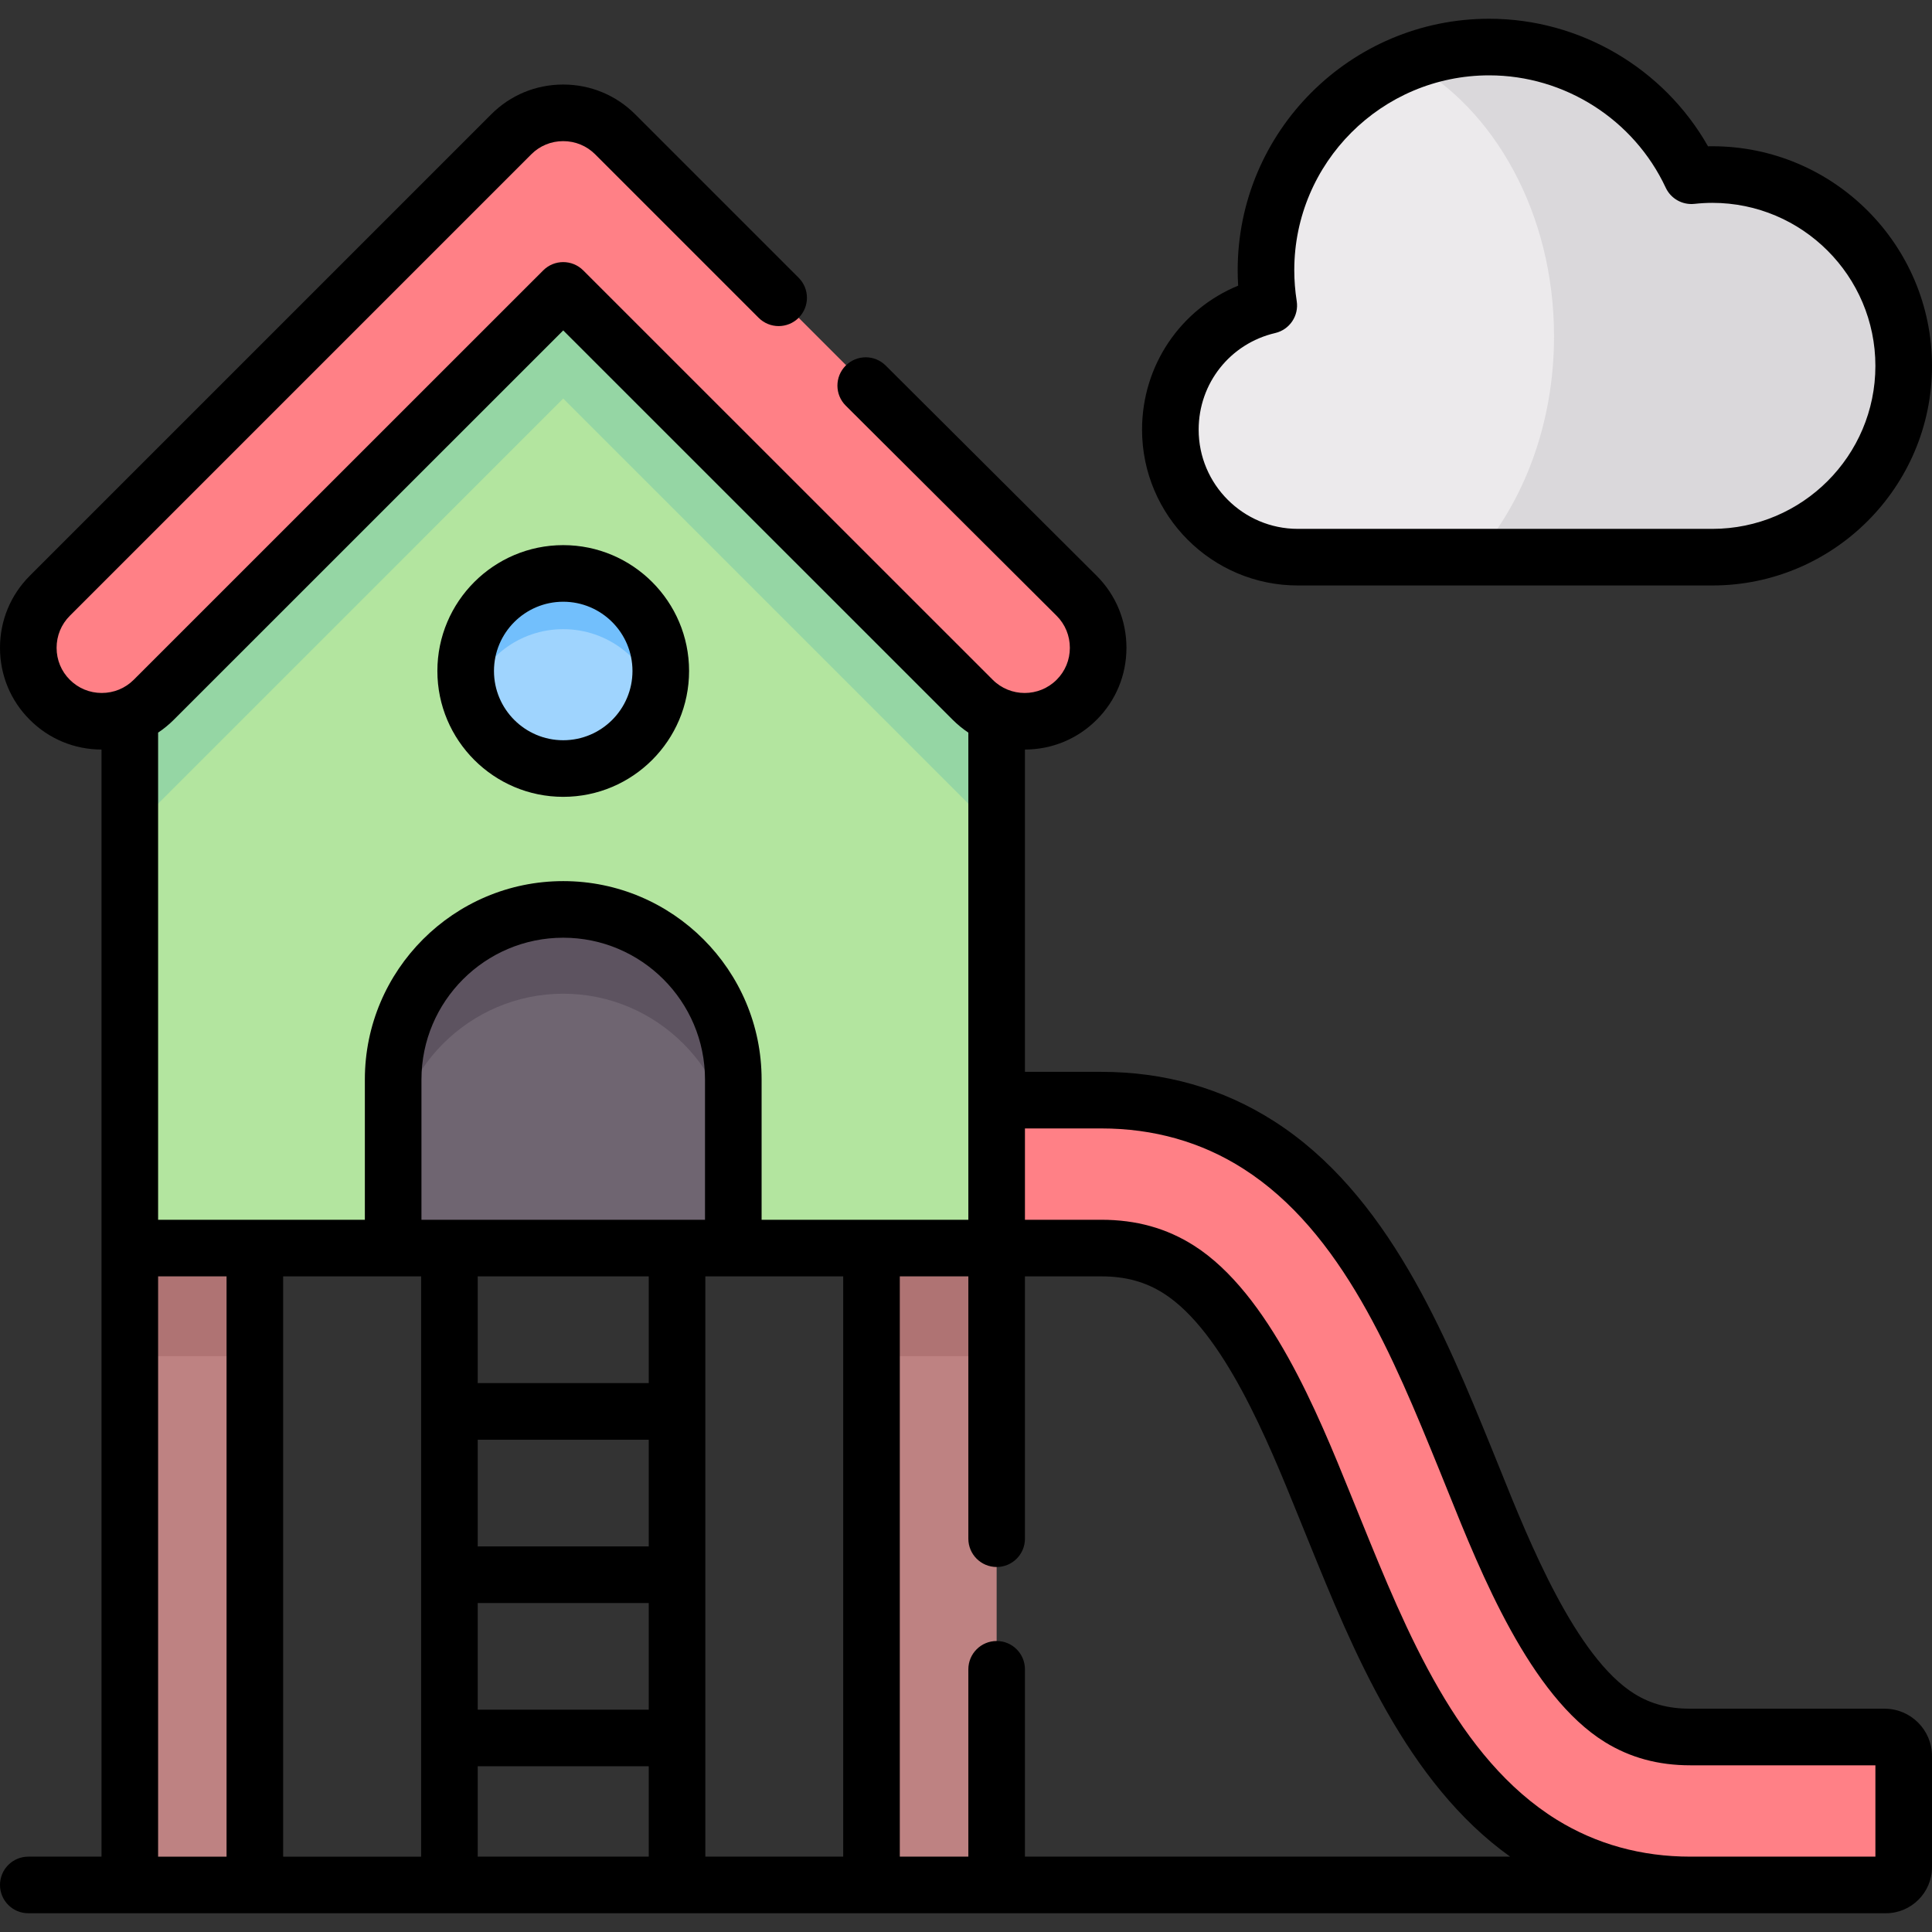 <svg id="Capa_1" enable-background="new 0 0 512 512" height="512" viewBox="0 0 512 512" width="512" xmlns="http://www.w3.org/2000/svg"><rect x="0" y="0" width="512" height="512" fill="#333333" stroke="none"/><g><g><g><path clip-rule="evenodd" d="m408.604 488.618c11.934 7.399 25.143 10.885 39.147 10.914h.227 51.789c2.608 0 4.734-2.098 4.734-4.706v-29.453c0-2.778-2.268-5.046-5.046-5.046h-51.477c-6.775 0-12.954-1.474-18.737-5.046-19.191-11.878-32.287-47.482-40.479-67.608-12.302-30.162-26.646-66.049-55.247-84.277-12.643-8.079-26.702-11.849-41.669-11.849h-27.723v39.204h27.723c7.484 0 14.258 1.672 20.58 5.698 19.077 12.161 31.776 45.809 40.025 66.021 12.442 30.587 26.814 67.978 56.153 86.148z" fill="#ff8086" fill-rule="evenodd"/></g><g><path clip-rule="evenodd" d="m264.121 330.752v-39.204-101.852c-2.324-.964-4.479-2.353-6.35-4.252l-108.51-108.485-108.51 108.485c-1.871 1.899-4.054 3.288-6.35 4.252v141.056h33.137 163.418z" fill="#b3e59f" fill-rule="evenodd"/></g><g><path clip-rule="evenodd" d="m149.261 76.959 108.511 108.485c1.871 1.899 4.025 3.288 6.35 4.252 7.058 2.891 15.477 1.474 21.203-4.252 7.597-7.569 7.597-19.957 0-27.554l-122.287-122.29c-7.597-7.597-19.984-7.597-27.553 0l-122.287 122.29c-3.798 3.77-5.669 8.731-5.698 13.692v.198c.028 4.961 1.899 9.893 5.698 13.663 5.698 5.726 14.145 7.144 21.203 4.252 2.296-.964 4.479-2.353 6.35-4.252z" fill="#ff8086" fill-rule="evenodd"/></g><g><path clip-rule="evenodd" d="m230.956 330.752h33.165v168.78h-33.165z" fill="#be8282" fill-rule="evenodd"/></g><g><path clip-rule="evenodd" d="m34.401 330.752h33.137v168.78h-33.137z" fill="#be8282" fill-rule="evenodd"/></g><g><path clip-rule="evenodd" d="m40.751 214.131 108.511-108.514 108.511 108.514c1.871 1.871 4.025 3.288 6.35 4.224v-28.659c-2.324-.964-4.479-2.353-6.35-4.252l-108.512-108.485-108.51 108.485c-1.871 1.899-4.054 3.288-6.35 4.252v28.659c2.296-.935 4.479-2.353 6.35-4.224z" fill="#95d6a4" fill-rule="evenodd"/></g><g><path clip-rule="evenodd" d="m230.956 330.752h33.165v28.631h-33.165z" fill="#af7373" fill-rule="evenodd"/></g><g><path clip-rule="evenodd" d="m343.945 147.657h109.843c28.006 0 50.712-22.706 50.712-50.685 0-28.007-22.706-50.713-50.712-50.713-1.871 0-3.713.113-5.556.312-9.411-20.155-29.877-34.102-53.575-34.102-32.655 0-59.159 26.476-59.159 59.132 0 3.175.255 6.293.737 9.355-14.939 3.487-26.079 16.895-26.079 32.911 0 18.652 15.137 33.79 33.789 33.79z" fill="#eceaec" fill-rule="evenodd"/></g><g><path clip-rule="evenodd" d="m391 147.657h62.788c28.006 0 50.712-22.706 50.712-50.685 0-28.007-22.706-50.713-50.712-50.713-1.871 0-3.713.113-5.556.312-9.411-20.155-29.877-34.102-53.575-34.102-7.483 0-14.627 1.389-21.203 3.912 22.621 12.359 38.381 40.282 38.381 72.739 0 23.159-8.022 43.995-20.835 58.537z" fill="#dad8db" fill-rule="evenodd"/></g><g><path clip-rule="evenodd" d="m194.332 330.752v-44.675c0-24.776-20.268-45.072-45.071-45.072s-45.071 20.297-45.071 45.072v44.675h14.91 60.321z" fill="#6f6571" fill-rule="evenodd"/></g><g><path clip-rule="evenodd" d="m149.261 203.671c14.287 0 25.852-11.594 25.852-25.853 0-14.287-11.565-25.853-25.852-25.853s-25.852 11.566-25.852 25.853c0 14.259 11.565 25.853 25.852 25.853z" fill="#9fd4fe" fill-rule="evenodd"/></g><g><path clip-rule="evenodd" d="m34.401 330.752h33.137v28.631h-33.137z" fill="#af7373" fill-rule="evenodd"/></g><g><path clip-rule="evenodd" d="m104.19 308.414c0-24.776 20.268-45.072 45.071-45.072s45.071 20.297 45.071 45.072v-22.338c0-24.776-20.268-45.072-45.071-45.072s-45.071 20.297-45.071 45.072z" fill="#5d5360" fill-rule="evenodd"/></g><g><path clip-rule="evenodd" d="m124.486 185.189c3.175-10.659 13.068-18.454 24.775-18.454s21.6 7.796 24.775 18.454c.709-2.324 1.077-4.819 1.077-7.37 0-14.287-11.565-25.853-25.852-25.853s-25.852 11.566-25.852 25.853c0 2.551.369 5.045 1.077 7.37z" fill="#72bffc" fill-rule="evenodd"/></g></g><g><path d="m499.454 452.828h-51.477c-5.757 0-10.458-1.248-14.79-3.923-15.606-9.659-28.039-40.592-35.468-59.074-.834-2.074-1.67-4.146-2.514-6.216-12.223-29.975-27.434-67.279-57.653-86.537-13.529-8.646-28.908-13.029-45.708-13.029h-20.223v-85.409c7.186-.019 13.933-2.819 18.997-7.883 5.09-5.071 7.897-11.838 7.904-19.054.007-7.229-2.796-14.019-7.903-19.125l-55.899-55.703c-2.934-2.924-7.683-2.917-10.606.019-2.924 2.934-2.916 7.683.019 10.606l55.89 55.693c2.26 2.261 3.504 5.278 3.5 8.496-.003 3.204-1.243 6.202-3.5 8.452-4.673 4.672-12.274 4.672-16.947 0l-108.512-108.486c-2.929-2.929-7.677-2.929-10.605 0l-108.512 108.486c-2.258 2.258-5.27 3.501-8.483 3.501-.004 0-.008 0-.012 0-3.204-.003-6.201-1.243-8.461-3.511-2.249-2.24-3.488-5.238-3.491-8.442-.003-3.218 1.24-6.235 3.501-8.496l122.297-122.3c2.24-2.248 5.238-3.488 8.441-3.491h.012c3.213 0 6.226 1.243 8.484 3.501l43.313 43.315c2.928 2.929 7.677 2.929 10.606 0s2.929-7.677 0-10.606l-43.313-43.315c-5.092-5.091-11.87-7.894-19.09-7.894-.009 0-.018 0-.026 0-7.215.007-13.982 2.813-19.043 7.894l-122.287 122.29c-5.098 5.098-7.902 11.886-7.895 19.116.007 7.215 2.814 13.982 7.884 19.034 5.063 5.082 11.815 7.887 19.017 7.903v132.111 161.28h-19.401c-4.142 0-7.5 3.358-7.5 7.5s3.358 7.5 7.5 7.5h492.266c6.746 0 12.234-5.476 12.234-12.206v-29.453c0-6.916-5.628-12.544-12.546-12.544zm-439.416 39.204h-18.137v-153.78h18.137zm51.563 0h-36.563v-153.78h29.152 7.411zm60.321-82.207h-45.321v-28.286h45.321zm0 15v28.258h-45.321v-28.258zm0-58.286h-45.321v-28.287h45.321zm14.91-43.287h-75.142v-37.175c0-20.717 16.854-37.572 37.571-37.572s37.571 16.855 37.571 37.572zm-60.231 144.831h45.321v23.949h-45.321zm96.855 23.949h-36.534v-153.78h7.41 29.124zm-21.624-168.78v-37.175c0-28.988-23.583-52.572-52.571-52.572s-52.571 23.583-52.571 52.572v37.175h-29.152-25.637v-129.1c1.478-.984 2.869-2.121 4.152-3.405l103.208-103.183 103.207 103.183c1.284 1.284 2.675 2.421 4.153 3.405v129.099h-25.665-29.124zm69.789 168.78v-49.648c0-4.142-3.358-7.5-7.5-7.5s-7.5 3.358-7.5 7.5v49.648h-18.165v-153.78h18.165v69.52c0 4.142 3.358 7.5 7.5 7.5s7.5-3.358 7.5-7.5v-69.52h20.223c6.445 0 11.704 1.438 16.548 4.522 15.878 10.122 27.702 39.308 35.525 58.621.968 2.387 1.938 4.773 2.908 7.16 11.615 28.618 25.929 63.883 53.38 83.477zm225.379 0h-49.023c-12.994 0-24.915-3.295-35.424-9.79-26.223-16.241-39.826-49.758-51.829-79.329-.968-2.383-1.938-4.766-2.904-7.15-8.54-21.082-21.446-52.94-41.368-65.64-7.261-4.624-15.31-6.872-24.608-6.872h-20.223v-24.204h20.223c13.892 0 26.553 3.589 37.639 10.674 26.202 16.698 39.819 50.092 51.833 79.556.834 2.046 1.661 4.096 2.485 6.146 8.641 21.498 21.698 53.985 41.497 66.239 6.716 4.148 14.135 6.165 22.679 6.165h49.023z"/><path d="m343.945 155.157h109.843c32.098 0 58.212-26.102 58.212-58.185 0-32.099-26.114-58.213-58.212-58.213-.381 0-.764.004-1.147.012-11.733-20.691-33.956-33.803-57.984-33.803-36.756 0-66.659 29.892-66.659 66.633 0 1.36.042 2.729.126 4.098-15.276 6.281-25.468 21.151-25.468 38.167 0 22.768 18.522 41.291 41.289 41.291zm-6.006-66.898c3.827-.893 6.315-4.588 5.704-8.47-.428-2.721-.646-5.476-.646-8.188 0-28.47 23.174-51.633 51.659-51.633 19.972 0 38.333 11.688 46.779 29.775 1.357 2.905 4.412 4.626 7.598 4.284 1.683-.181 3.237-.269 4.754-.269 23.827 0 43.212 19.385 43.212 43.213 0 23.812-19.385 43.185-43.212 43.185h-109.842c-14.496 0-26.289-11.793-26.289-26.29 0-12.289 8.341-22.819 20.283-25.607z"/><path d="m149.261 144.465c-18.39 0-33.352 14.962-33.352 33.353s14.962 33.353 33.352 33.353 33.352-14.962 33.352-33.353-14.962-33.353-33.352-33.353zm0 51.706c-10.119 0-18.352-8.233-18.352-18.353s8.233-18.353 18.352-18.353 18.352 8.233 18.352 18.353-8.233 18.353-18.352 18.353z"/></g></g></svg>
